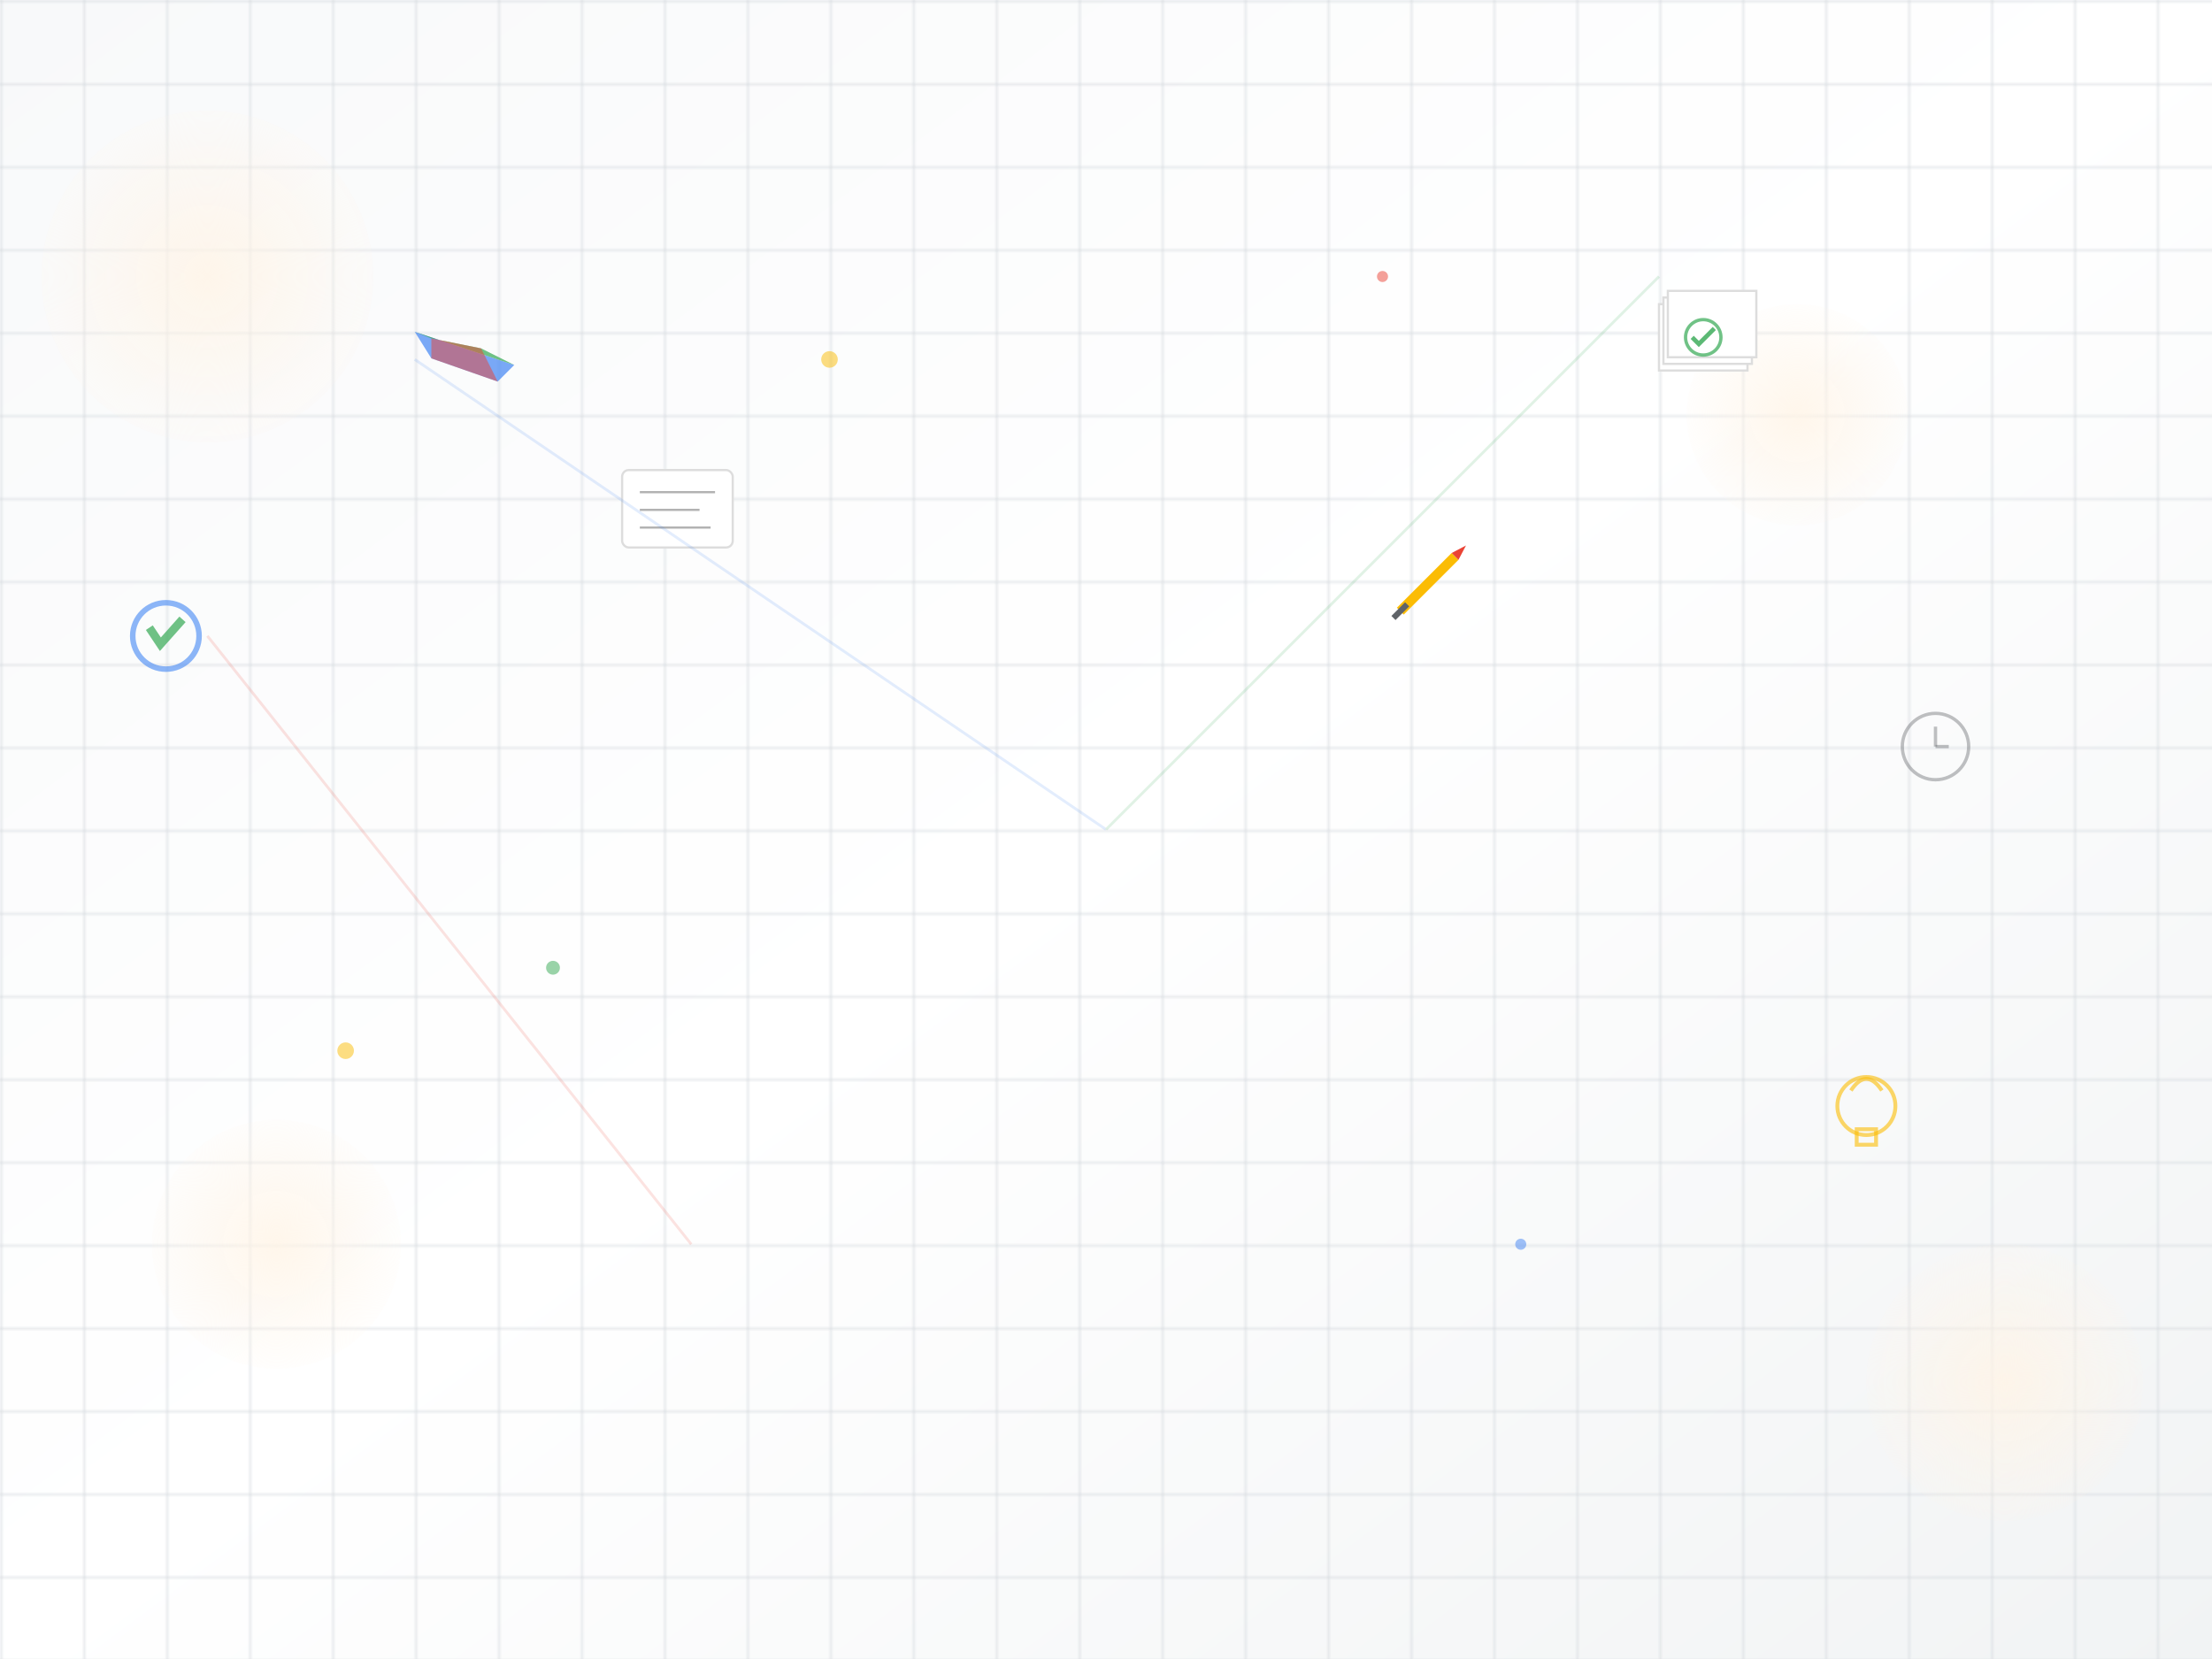 <svg viewBox="0 0 800 600" xmlns="http://www.w3.org/2000/svg">
  <style>
    :root {
      --bg-start: #f8f9fa;
      --bg-middle: #ffffff;
      --bg-end: #f1f3f4;
      --grid-color: #d1d5db;
      --circle-color: #fff4e6;
      --paper-blue: #4285f4;
      --paper-green: #34a853;
      --paper-red: #ea4335;
      --paper-yellow: #fbbc04;
      --text-color: #5f6368;
      --book-stroke: #ddd;
      --book-fill: #fff;
      --line-color: #666;
    }
    
    @media (prefers-color-scheme: dark) {
      :root {
        --bg-start: #0f172a;
        --bg-middle: #1e293b;
        --bg-end: #334155;
        --grid-color: #475569;
        --circle-color: #1e293b;
        --paper-blue: #3b82f6;
        --paper-green: #10b981;
        --paper-red: #ef4444;
        --paper-yellow: #f59e0b;
        --text-color: #94a3b8;
        --book-stroke: #475569;
        --book-fill: #1e293b;
        --line-color: #64748b;
      }
    }
  </style>
  
  <!-- Background gradient -->
  <defs>
    <linearGradient id="mainGradient" x1="0%" y1="0%" x2="100%" y2="100%">
      <stop offset="0%" style="stop-color:#f8f9fa;stop-opacity:1" />
      <stop offset="50%" style="stop-color:#ffffff;stop-opacity:1" />
      <stop offset="100%" style="stop-color:#f1f3f4;stop-opacity:1" />
    </linearGradient>
    
    <!-- Grid pattern -->
    <pattern id="grid" width="30" height="30" patternUnits="userSpaceOnUse">
      <path d="M 30 0 L 0 0 0 30" fill="none" stroke="#d1d5db" stroke-width="1" opacity="0.8"/>
    </pattern>
    
    <!-- Decorative circles -->
    <radialGradient id="circleGradient" cx="50%" cy="50%" r="50%">
      <stop offset="0%" style="stop-color:#fff4e6;stop-opacity:0.8" />
      <stop offset="100%" style="stop-color:#fff4e6;stop-opacity:0.1" />
    </radialGradient>
  </defs>
  
  <!-- Main background -->
  <rect width="800" height="600" fill="url(#mainGradient)"/>
  
  <!-- Grid overlay -->
  <rect width="800" height="600" fill="url(#grid)"/>
  
  <!-- Large decorative circles -->
  <circle cx="75" cy="100" r="60" fill="url(#circleGradient)"/>
  <circle cx="725" cy="500" r="50" fill="url(#circleGradient)"/>
  <circle cx="650" cy="150" r="40" fill="url(#circleGradient)"/>
  <circle cx="100" cy="450" r="45" fill="url(#circleGradient)"/>
  
  <!-- Paper airplane -->
  <g transform="translate(150, 120) scale(1.2)">
    <path d="M0,0 L30,10 L25,15 L5,8 Z" fill="#4285f4" opacity="0.7"/>
    <path d="M0,0 L30,10 L20,5 L5,2 Z" fill="#34a853" opacity="0.7"/>
    <path d="M5,2 L20,5 L25,15 L5,8 Z" fill="#ea4335" opacity="0.5"/>
  </g>
  
  <!-- Education symbols -->
  <g transform="translate(60, 230)">
    <circle cx="0" cy="0" r="12" fill="none" stroke="#4285f4" stroke-width="2" opacity="0.6"/>
    <path d="M-6,-3 L-2,3 L6,-6" fill="none" stroke="#34a853" stroke-width="3" opacity="0.7"/>
  </g>
  
  <!-- Books/learning materials -->
  <g transform="translate(600, 110) scale(0.8)">
    <rect x="0" y="0" width="40" height="30" fill="#fff" stroke="#ddd" stroke-width="1"/>
    <rect x="2" y="-3" width="40" height="30" fill="#fff" stroke="#ddd" stroke-width="1"/>
    <rect x="4" y="-6" width="40" height="30" fill="#fff" stroke="#ddd" stroke-width="1"/>
    <circle cx="20" cy="15" r="8" fill="none" stroke="#34a853" stroke-width="1.5" opacity="0.7"/>
    <path d="M15,15 L18,18 L25,11" fill="none" stroke="#34a853" stroke-width="2" opacity="0.8"/>
  </g>
  
  <!-- Lightbulb idea -->
  <g transform="translate(675, 400) scale(0.7)">
    <circle cx="0" cy="0" r="15" fill="none" stroke="#fbbc04" stroke-width="2" opacity="0.6"/>
    <rect x="-5" y="12" width="10" height="8" fill="none" stroke="#fbbc04" stroke-width="2" opacity="0.6"/>
    <path d="M-8,-8 Q0,-20 8,-8" fill="none" stroke="#fbbc04" stroke-width="2" opacity="0.6"/>
  </g>
  
  <!-- Learning/education elements -->
  <g transform="translate(225, 170) scale(0.8)">
    <rect x="0" y="0" width="50" height="35" rx="3" fill="#fff" stroke="#ddd" stroke-width="1"/>
    <line x1="8" y1="10" x2="42" y2="10" stroke="#666" stroke-width="1" opacity="0.5"/>
    <line x1="8" y1="18" x2="35" y2="18" stroke="#666" stroke-width="1" opacity="0.5"/>
    <line x1="8" y1="26" x2="40" y2="26" stroke="#666" stroke-width="1" opacity="0.5"/>
  </g>
  
  <!-- Pencil -->
  <g transform="translate(525, 200) rotate(45) scale(0.7)">
    <rect x="0" y="0" width="5" height="40" fill="#fbbc04"/>
    <polygon points="0,0 5,0 2.5,-8" fill="#ea4335"/>
    <rect x="1" y="35" width="3" height="10" fill="#5f6368"/>
  </g>
  
  <!-- Floating dots -->
  <circle cx="300" cy="130" r="3" fill="#fbbc04" opacity="0.5"/>
  <circle cx="500" cy="100" r="2" fill="#ea4335" opacity="0.5"/>
  <circle cx="200" cy="350" r="2.5" fill="#34a853" opacity="0.5"/>
  <circle cx="550" cy="450" r="2" fill="#4285f4" opacity="0.5"/>
  <circle cx="125" cy="380" r="3" fill="#fbbc04" opacity="0.5"/>
  
  <!-- Time/clock elements -->
  <g transform="translate(700, 270) scale(0.6)">
    <circle cx="0" cy="0" r="20" fill="none" stroke="#5f6368" stroke-width="2" opacity="0.4"/>
    <line x1="0" y1="0" x2="0" y2="-12" stroke="#5f6368" stroke-width="2" opacity="0.4"/>
    <line x1="0" y1="0" x2="8" y2="0" stroke="#5f6368" stroke-width="2" opacity="0.4"/>
  </g>
  
  <!-- Subtle connecting lines -->
  <g opacity="0.15">
    <line x1="150" y1="130" x2="400" y2="300" stroke="#4285f4" stroke-width="1"/>
    <line x1="400" y1="300" x2="600" y2="100" stroke="#34a853" stroke-width="1"/>
    <line x1="75" y1="230" x2="250" y2="450" stroke="#ea4335" stroke-width="1"/>
  </g>
</svg>